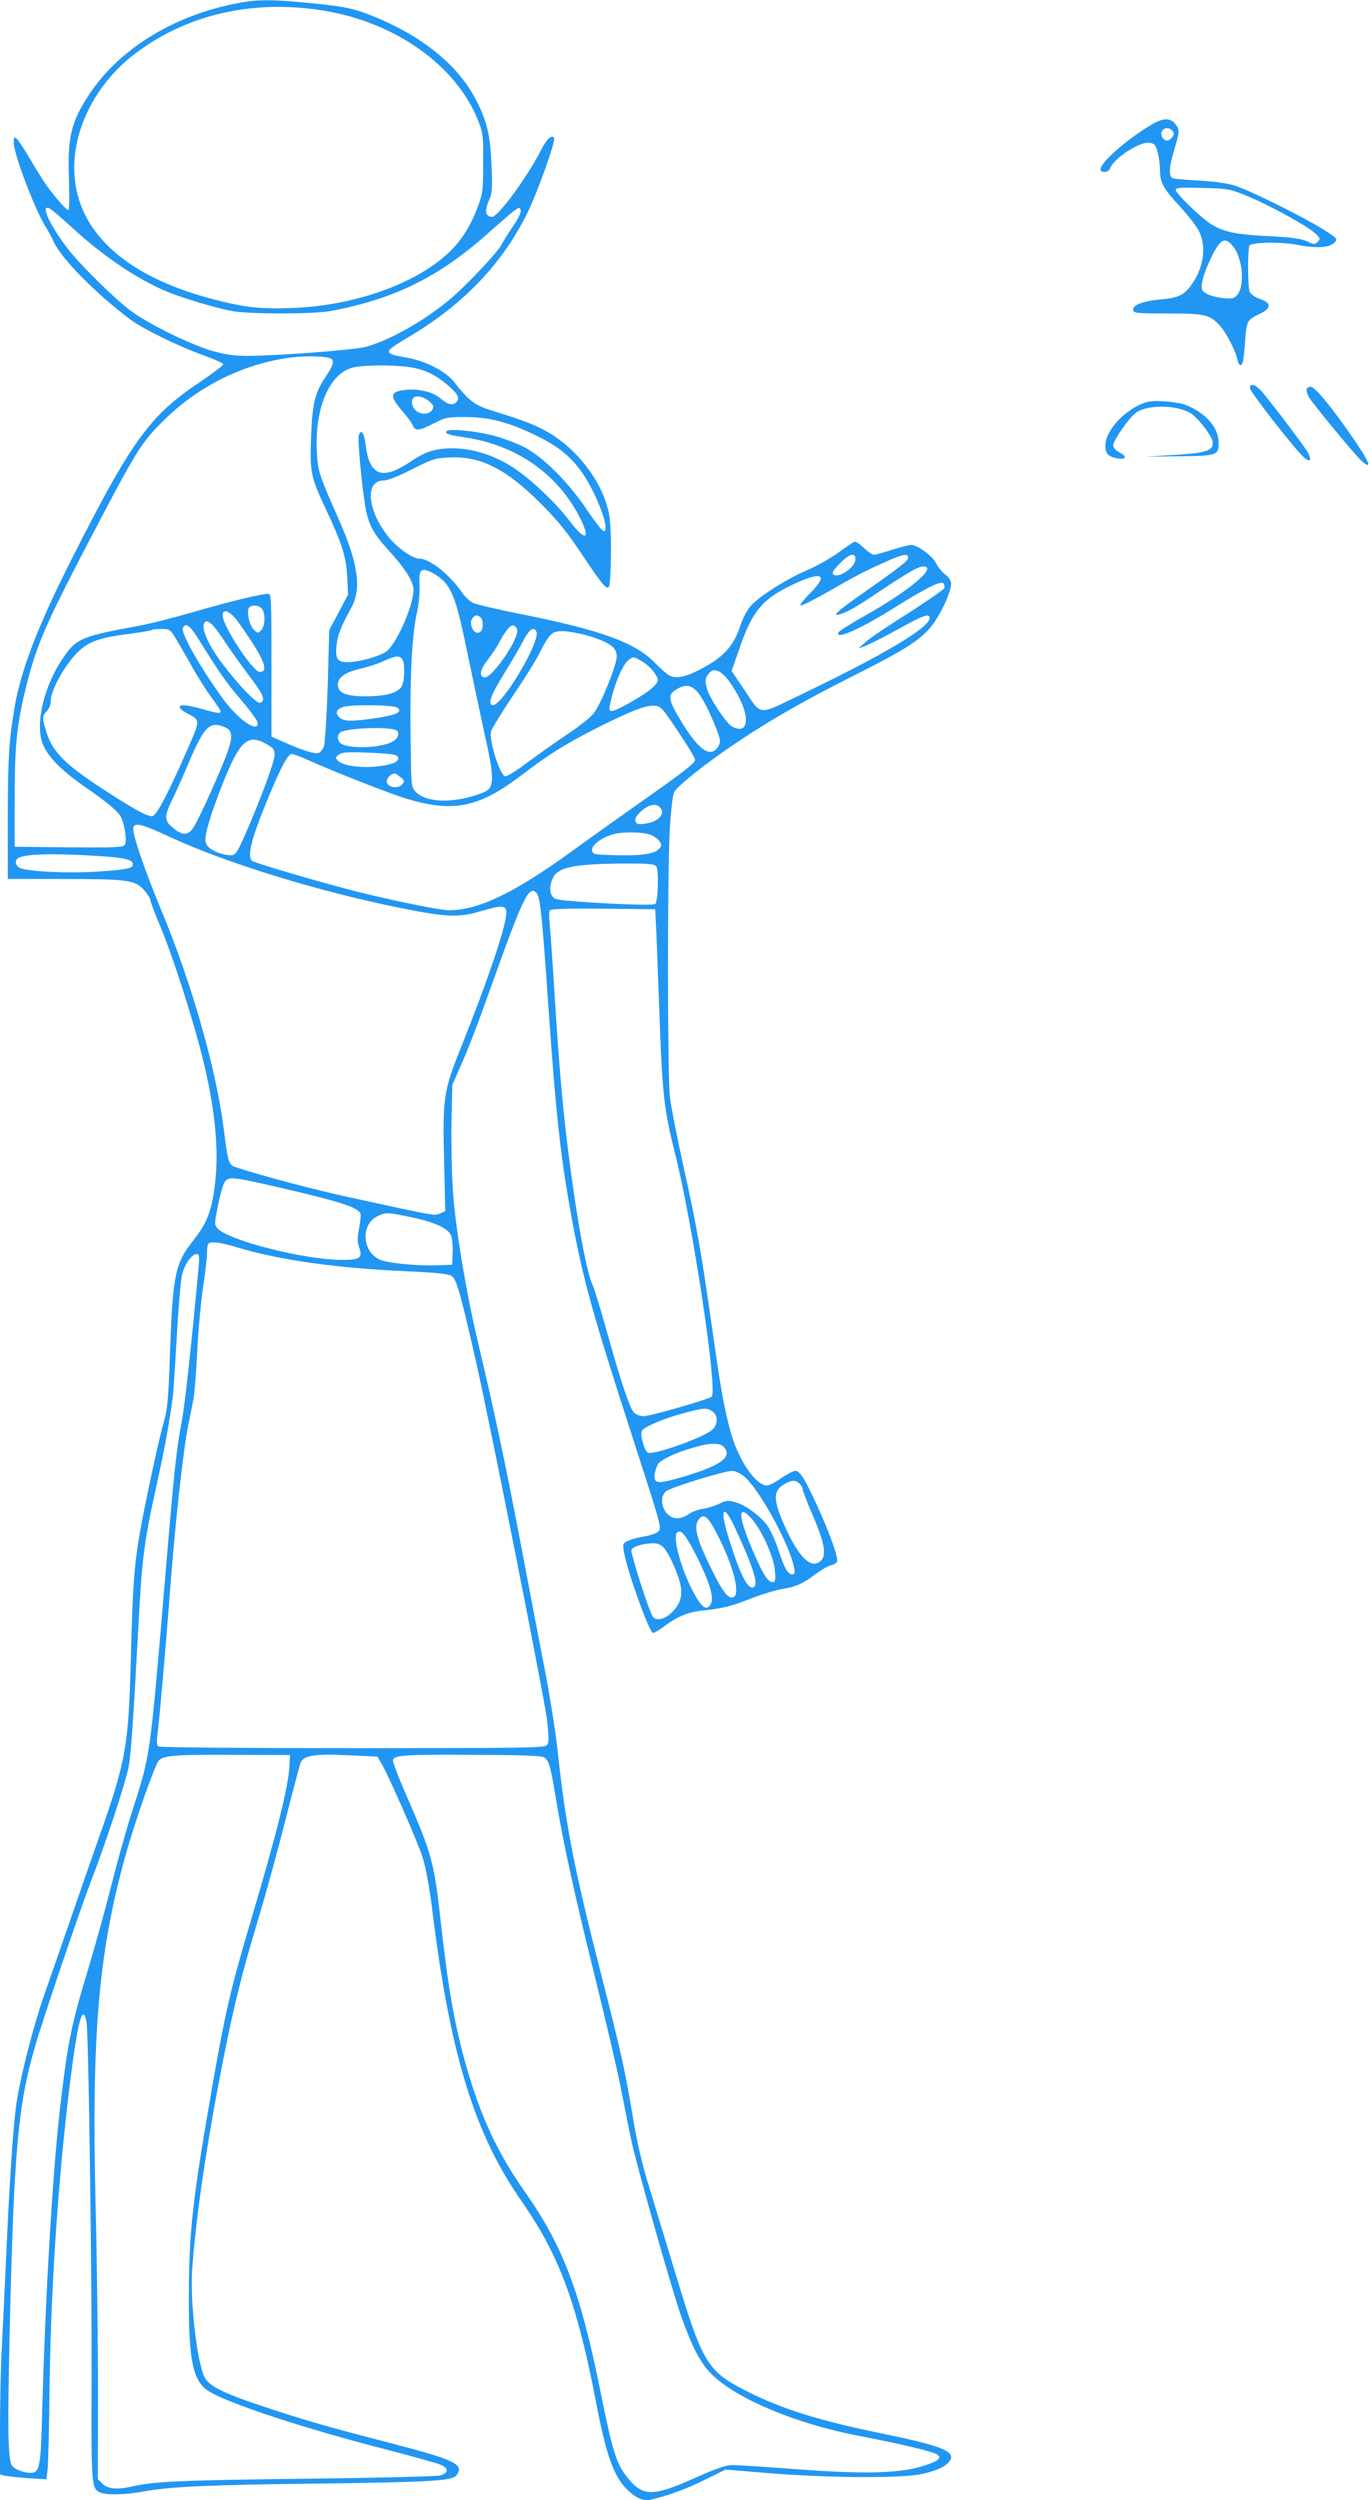 <?xml version="1.0" standalone="no"?>
<!DOCTYPE svg PUBLIC "-//W3C//DTD SVG 20010904//EN"
 "http://www.w3.org/TR/2001/REC-SVG-20010904/DTD/svg10.dtd">
<svg version="1.0" xmlns="http://www.w3.org/2000/svg"
 width="702pt" height="1280pt" viewBox="0 0 702 1280"
 preserveAspectRatio="xMidYMid meet">
<g transform="translate(0,1280) scale(0.1,-0.1)"
fill="#2196f3" stroke="none">
<path d="M1193 12779 c-317 -66 -586 -235 -736 -462 -92 -139 -112 -219 -104
-429 3 -87 2 -160 -2 -163 -8 -4 -58 51 -112 125 -14 19 -51 78 -82 131 -31
53 -63 102 -72 109 -13 11 -15 8 -15 -18 0 -59 106 -340 163 -432 12 -19 32
-55 43 -80 42 -88 213 -261 389 -394 65 -49 244 -137 374 -184 56 -20 104 -41
104 -47 1 -5 -53 -46 -118 -90 -257 -171 -349 -297 -656 -903 -173 -342 -262
-572 -294 -761 -29 -168 -35 -270 -35 -573 l0 -308 279 0 c333 0 373 -5 419
-57 17 -20 32 -43 32 -51 0 -7 22 -66 49 -130 53 -127 128 -352 186 -557 87
-307 118 -548 98 -748 -16 -149 -40 -215 -112 -306 -95 -119 -106 -174 -121
-586 -7 -223 -13 -282 -30 -340 -24 -82 -91 -392 -120 -550 -33 -185 -40 -283
-50 -664 -12 -456 -24 -523 -166 -926 -31 -88 -97 -277 -146 -420 -50 -143
-110 -318 -135 -388 -52 -151 -115 -395 -137 -533 -17 -103 -38 -418 -56 -829
-6 -132 -15 -321 -20 -420 -6 -99 -10 -289 -10 -421 l0 -242 22 -6 c13 -3 66
-9 120 -13 l96 -6 6 54 c3 30 8 223 10 429 7 535 50 1143 116 1635 24 178 41
257 56 262 7 2 14 -17 18 -49 10 -84 27 -1295 25 -1838 -2 -514 0 -538 40
-559 28 -16 136 -14 227 4 130 24 333 34 879 40 575 7 703 14 722 42 42 57 -4
79 -347 168 -321 83 -424 113 -630 181 -218 72 -290 108 -313 155 -39 80 -74
387 -63 549 20 281 77 663 162 1090 56 281 96 439 180 717 36 120 97 342 135
493 38 151 74 285 79 297 15 36 72 45 241 37 l151 -7 19 -31 c36 -60 187 -403
213 -485 16 -50 34 -150 47 -250 89 -733 210 -1142 442 -1484 102 -149 140
-215 194 -332 80 -176 141 -391 203 -713 54 -286 95 -398 169 -465 43 -39 78
-52 114 -44 89 21 183 55 275 101 l107 53 230 -19 c301 -24 661 -26 769 -5 82
17 131 40 150 70 30 47 -44 76 -340 137 -324 66 -515 125 -694 215 -209 105
-231 142 -371 605 -44 146 -105 344 -134 440 -38 122 -63 232 -85 365 -39 233
-60 329 -155 700 -145 564 -189 792 -230 1175 -9 85 -38 270 -65 410 -27 140
-86 446 -130 680 -76 398 -129 644 -214 1005 -60 252 -116 592 -127 771 -6 90
-9 248 -7 352 l4 187 51 117 c29 64 91 226 138 360 174 488 204 552 244 504
17 -20 28 -132 56 -536 41 -597 66 -824 126 -1145 58 -309 104 -473 310 -1110
146 -452 149 -460 129 -476 -10 -9 -41 -20 -67 -24 -26 -4 -63 -13 -82 -21
-32 -14 -33 -16 -27 -55 16 -99 131 -419 150 -419 7 0 34 16 60 36 64 48 119
71 196 79 99 10 146 22 255 65 55 21 123 41 150 45 67 10 109 28 169 75 28 21
64 42 79 46 16 3 31 12 33 19 8 19 -37 145 -101 285 -65 142 -89 180 -113 180
-9 0 -44 -18 -76 -40 -42 -29 -65 -38 -80 -34 -60 18 -139 142 -175 274 -34
125 -48 202 -96 540 -55 387 -78 516 -150 840 -30 135 -59 286 -65 335 -12
110 -13 1112 -1 1355 5 98 15 187 22 203 15 32 168 154 334 264 172 115 349
215 600 341 267 134 348 188 403 272 43 64 82 156 82 193 0 14 -12 32 -29 45
-17 12 -37 38 -47 57 -18 38 -95 95 -128 95 -12 0 -56 -11 -99 -25 -43 -14
-85 -25 -93 -25 -8 0 -31 16 -51 35 -20 20 -42 34 -49 31 -6 -2 -43 -27 -81
-55 -39 -28 -111 -69 -162 -91 -105 -45 -244 -133 -289 -184 -16 -19 -40 -63
-51 -99 -37 -110 -89 -165 -217 -230 -66 -33 -115 -42 -145 -26 -13 6 -47 36
-76 66 -100 103 -275 167 -680 248 -123 24 -236 51 -252 59 -16 9 -39 30 -52
48 -64 95 -168 178 -222 178 -35 0 -114 56 -160 114 -107 135 -119 286 -23
286 21 0 76 22 147 58 105 53 118 57 193 60 159 7 290 -60 466 -237 90 -90
137 -149 211 -261 96 -145 124 -179 136 -166 13 13 16 292 3 366 -25 150 -141
315 -287 411 -72 46 -138 73 -308 125 -95 29 -121 49 -202 151 -43 54 -148
107 -245 123 -119 21 -117 27 20 108 273 162 473 371 600 627 53 106 151 380
139 391 -14 14 -38 -8 -66 -63 -70 -138 -220 -343 -251 -343 -34 0 -40 30 -18
80 18 40 20 58 15 180 -6 152 -21 221 -73 326 -90 183 -273 335 -531 440 -108
44 -157 53 -384 74 -160 14 -229 12 -336 -11z m468 -34 c367 -61 675 -281 787
-562 25 -63 27 -78 26 -218 0 -140 -2 -155 -28 -225 -46 -121 -103 -202 -196
-274 -177 -139 -465 -232 -753 -243 -165 -6 -241 2 -413 47 -455 120 -704 357
-704 672 0 213 120 438 310 582 266 203 607 281 971 221z m-1292 -1110 c158
-146 333 -264 486 -328 80 -33 244 -82 330 -99 93 -17 417 -17 510 0 335 64
561 178 820 412 50 44 102 90 118 101 24 18 28 19 33 4 4 -10 -10 -41 -39 -83
-25 -37 -51 -79 -59 -94 -20 -41 -189 -219 -271 -286 -136 -111 -305 -206
-426 -238 -61 -16 -459 -46 -606 -46 -67 0 -113 7 -180 26 -115 34 -330 140
-417 206 -84 63 -260 237 -321 317 -97 126 -144 235 -90 204 10 -5 60 -49 112
-96z m1331 -675 c10 -17 4 -34 -37 -96 -51 -77 -64 -131 -70 -300 -7 -183 -2
-206 77 -374 83 -177 102 -239 108 -345 l4 -90 -48 -90 -48 -90 -8 -285 c-5
-157 -14 -297 -20 -312 -5 -15 -18 -30 -28 -33 -20 -6 -80 13 -175 55 l-65 29
0 366 c0 341 -1 365 -17 365 -37 -1 -196 -39 -378 -92 -104 -30 -233 -63 -285
-72 -274 -50 -313 -64 -370 -140 -104 -140 -159 -335 -126 -450 20 -69 90
-143 216 -231 113 -78 165 -121 185 -151 22 -35 38 -133 23 -151 -8 -11 -66
-13 -287 -11 l-276 3 0 245 c0 269 11 378 55 559 53 217 95 316 292 696 282
541 298 567 426 692 174 169 402 281 637 312 91 12 205 7 215 -9z m393 -39
c74 -10 128 -34 194 -88 54 -45 69 -69 52 -89 -18 -22 -45 -17 -83 16 -41 36
-125 54 -196 42 -63 -11 -63 -33 -1 -105 27 -31 52 -66 56 -77 9 -28 35 -25
107 13 58 30 68 32 162 32 125 -1 220 -26 364 -96 146 -71 220 -145 292 -292
54 -110 77 -204 49 -195 -8 2 -45 51 -84 108 -95 143 -226 273 -325 323 -41
20 -110 46 -154 57 -97 25 -231 37 -240 22 -8 -13 9 -18 99 -32 257 -39 465
-183 579 -400 65 -124 36 -138 -49 -25 -68 90 -196 211 -285 270 -122 80 -266
115 -387 94 -50 -9 -82 -23 -140 -62 -147 -98 -211 -74 -231 87 -7 61 -25 84
-35 46 -6 -23 15 -253 33 -360 16 -93 38 -137 114 -221 84 -92 124 -152 132
-196 12 -63 -76 -276 -135 -326 -32 -26 -141 -57 -204 -57 -49 0 -61 19 -54
84 5 54 22 97 74 191 56 100 38 228 -62 455 -104 235 -108 248 -113 355 -9
211 60 381 173 420 46 16 195 19 298 6z m104 -175 c23 -20 26 -28 17 -43 -15
-24 -50 -28 -80 -9 -23 16 -33 54 -17 69 14 15 53 6 80 -17z m2183 -809 c0
-42 -89 -102 -114 -77 -7 7 3 24 34 55 49 50 80 59 80 22z m270 9 c0 -17 -30
-41 -222 -176 -141 -98 -175 -130 -125 -114 39 12 80 35 197 114 152 101 202
130 228 130 77 0 -76 -128 -308 -257 -68 -39 -126 -75 -128 -82 -13 -38 115
19 296 133 157 98 229 133 242 120 6 -6 8 -17 5 -25 -3 -8 -86 -65 -184 -128
-99 -62 -197 -128 -218 -147 l-38 -34 40 15 c22 9 97 47 166 85 126 70 159 82
159 56 0 -49 -236 -189 -659 -392 -227 -109 -198 -112 -294 31 l-61 90 40 114
c65 192 119 256 273 328 150 71 186 54 90 -43 -37 -37 -57 -64 -48 -64 8 0 71
32 138 70 144 83 200 112 301 156 82 37 110 42 110 20z m-2362 -140 c39 -57
59 -123 106 -352 25 -120 63 -301 85 -401 55 -244 54 -288 -6 -311 -142 -56
-290 -54 -345 5 -23 24 -23 29 -26 300 -3 299 8 508 33 617 9 39 15 100 13
138 -2 52 1 71 12 78 21 13 100 -33 128 -74z m-947 -122 c19 -24 17 -90 -4
-111 -16 -16 -18 -16 -37 3 -22 21 -37 83 -27 109 8 20 51 19 68 -1z m-123
-66 c21 -29 56 -80 77 -113 64 -101 75 -145 35 -145 -35 0 -190 235 -190 289
0 39 37 24 78 -31z m1241 23 c16 -11 18 -58 2 -74 -28 -28 -67 37 -41 69 14
16 20 17 39 5z m-1314 -117 c33 -50 93 -134 133 -187 71 -92 84 -125 54 -135
-18 -6 -111 91 -194 201 -66 87 -106 173 -94 203 12 31 43 7 101 -82z m-135
14 c117 -187 148 -232 225 -322 47 -55 85 -108 85 -118 0 -50 -95 14 -171 115
-114 153 -223 344 -213 371 12 30 35 16 74 -46z m1638 38 c10 -49 -134 -256
-170 -244 -26 9 -19 40 20 91 22 29 45 63 52 77 34 66 62 101 78 98 9 -2 18
-11 20 -22z m-1755 -33 c13 -21 49 -83 80 -138 30 -55 78 -132 106 -170 28
-38 51 -73 51 -77 0 -12 -19 -10 -95 12 -78 22 -115 25 -115 10 0 -6 14 -19
31 -28 79 -43 80 -27 -6 -222 -89 -201 -141 -299 -163 -308 -21 -7 -94 33
-273 150 -172 113 -237 178 -268 270 -26 77 -26 93 -1 118 12 12 20 33 20 54
0 47 60 160 120 228 63 70 113 91 275 112 65 8 120 18 123 21 3 3 25 5 49 5
39 0 45 -4 66 -37z m1854 22 c19 -51 -173 -375 -223 -375 -29 0 -12 50 57 161
39 63 84 140 100 172 29 56 54 72 66 42z m294 -29 c93 -32 122 -59 116 -106
-8 -58 -84 -242 -118 -283 -17 -21 -79 -70 -138 -109 -58 -39 -150 -104 -204
-144 -56 -43 -104 -71 -112 -68 -27 11 -82 186 -71 229 4 14 54 96 112 183 59
86 122 187 140 225 52 102 64 111 140 104 35 -4 96 -17 135 -31z m-983 -108
c17 -17 15 -119 -3 -145 -23 -32 -80 -47 -180 -48 -104 0 -145 17 -145 60 0
37 35 62 113 81 40 9 95 27 122 40 58 26 76 29 93 12z m1290 -68 c29 -43 28
-47 -11 -84 -35 -33 -181 -116 -204 -116 -17 0 -16 9 2 82 23 85 59 163 86
181 22 16 25 15 63 -7 23 -13 51 -38 64 -56z m369 -27 c19 -21 50 -69 69 -107
57 -115 39 -186 -37 -146 -30 16 -115 144 -129 194 -11 40 -10 49 4 71 23 35
53 31 93 -12z m-129 -98 c32 -49 84 -166 97 -216 4 -17 0 -33 -13 -49 -40 -50
-101 -3 -190 147 -61 103 -64 126 -19 153 52 33 86 23 125 -35z m-1554 -58
c29 -22 -2 -37 -106 -53 -129 -19 -171 -18 -192 5 -20 22 -14 38 18 51 35 14
259 12 280 -3z m1438 -122 c48 -71 88 -137 87 -145 0 -17 -57 -61 -299 -231
-91 -64 -237 -168 -325 -232 -300 -218 -484 -307 -636 -307 -47 0 -277 47
-474 96 -177 45 -520 145 -534 157 -26 21 -5 108 67 285 75 185 115 262 136
262 8 0 45 -14 83 -31 140 -63 431 -177 518 -202 231 -67 360 -39 575 124 138
106 225 160 382 240 175 88 253 119 298 116 33 -2 40 -9 122 -132z m-2328 25
c44 -16 50 -43 25 -118 -26 -80 -143 -341 -176 -394 -30 -50 -62 -48 -120 5
-30 27 -29 56 5 125 16 31 55 119 88 196 77 183 107 214 178 186z m879 -16
c24 -7 21 -39 -7 -57 -53 -35 -214 -44 -268 -15 -25 13 -23 55 3 63 58 19 218
24 272 9z m-659 -73 c52 -29 53 -41 18 -144 -38 -114 -143 -367 -167 -403 -14
-22 -22 -25 -52 -21 -62 10 -108 39 -111 70 -4 36 26 138 89 297 87 218 128
255 223 201z m659 -56 c27 -11 20 -33 -15 -44 -94 -29 -242 -21 -277 14 -15
15 -14 17 4 32 16 12 43 14 145 10 69 -2 133 -8 143 -12z m28 -114 c20 -16 21
-21 10 -35 -23 -28 -81 -17 -81 15 0 16 23 38 41 39 4 0 17 -8 30 -19z m1327
-153 c33 -33 -5 -76 -77 -85 -33 -5 -42 -2 -47 12 -5 13 3 27 29 52 38 34 74
42 95 21z m-2508 -153 c291 -135 768 -281 1188 -365 232 -46 290 -48 400 -16
118 35 138 33 134 -14 -6 -78 -93 -334 -227 -671 -95 -236 -99 -266 -91 -597
l6 -252 -26 -12 c-29 -13 -10 -17 -459 81 -200 44 -449 110 -580 153 -46 15
-45 12 -70 203 -39 305 -164 742 -317 1110 -91 219 -154 405 -145 430 10 25
45 16 187 -50z m2459 12 c19 -7 40 -22 48 -34 13 -19 12 -24 -5 -41 -25 -25
-94 -34 -232 -30 -99 3 -105 4 -108 24 -4 25 38 59 97 80 45 16 155 17 200 1z
m-2864 -107 c165 -9 215 -19 215 -44 0 -22 -25 -27 -177 -38 -159 -11 -383 1
-408 22 -18 15 -19 36 -2 47 32 20 161 25 372 13z m2895 -55 c14 -17 10 -179
-5 -193 -14 -13 -485 12 -513 27 -28 15 -33 63 -10 108 26 53 110 70 349 72
136 1 169 -2 179 -14z m2 -370 c3 -82 11 -287 17 -455 13 -342 24 -434 75
-635 90 -352 222 -1224 190 -1255 -15 -14 -313 -100 -348 -100 -20 0 -40 8
-51 20 -22 24 -68 163 -141 425 -31 110 -62 211 -69 225 -29 58 -78 316 -119
635 -33 252 -52 464 -76 850 -11 176 -23 343 -26 372 -3 28 -3 56 1 62 4 8 88
11 273 9 l267 -3 7 -150z m-1912 -1279 c287 -67 376 -95 395 -127 4 -5 1 -39
-6 -75 -10 -52 -10 -71 0 -100 19 -54 5 -64 -89 -64 -189 0 -579 99 -636 161
-17 19 -17 23 4 127 15 70 28 112 40 120 22 18 54 13 292 -42z m653 -147 c117
-24 186 -55 205 -90 7 -14 11 -51 10 -89 l-3 -65 -84 -3 c-101 -3 -251 12
-288 30 -90 43 -96 179 -11 221 42 21 50 21 171 -4z m-892 -154 c223 -67 509
-107 882 -124 146 -6 203 -13 220 -24 25 -16 45 -89 128 -454 75 -335 349
-1718 361 -1825 9 -86 9 -110 -2 -123 -11 -13 -121 -15 -994 -15 -539 0 -987
4 -994 9 -11 6 -11 24 -3 87 9 71 41 440 57 649 27 374 72 788 100 920 8 39
19 92 24 119 6 26 14 138 20 247 5 110 19 258 30 331 11 72 20 150 20 173 0
23 3 45 7 48 12 13 60 7 144 -18z m-194 -102 c-35 -380 -70 -707 -87 -793 -28
-154 -36 -222 -85 -805 -79 -931 -74 -894 -170 -1193 -30 -95 -79 -270 -109
-390 -30 -119 -80 -298 -110 -397 -90 -298 -107 -377 -146 -705 -40 -337 -79
-992 -95 -1615 -7 -247 -13 -275 -59 -275 -36 0 -85 20 -96 39 -19 37 -22 184
-11 656 22 955 42 1184 131 1490 45 155 232 704 290 855 71 182 176 504 189
576 12 69 24 243 46 654 23 429 28 475 103 815 36 163 61 302 77 425 3 25 12
162 20 305 8 143 20 284 26 313 11 55 50 112 76 112 13 0 15 -10 10 -67z
m2631 -739 c29 -20 29 -67 0 -93 -42 -39 -298 -131 -330 -118 -17 6 -41 88
-32 110 7 20 103 62 210 91 107 29 123 31 152 10z m56 -180 c55 -55 -22 -105
-261 -170 -80 -21 -97 -15 -90 32 3 20 12 42 18 51 20 23 87 55 169 79 89 27
143 30 164 8z m102 -149 c76 -58 237 -350 260 -471 5 -27 3 -34 -10 -34 -22 0
-41 33 -71 127 -15 46 -40 101 -56 123 -37 50 -112 105 -165 120 -36 10 -46 9
-80 -8 -22 -11 -61 -23 -87 -27 -26 -4 -59 -17 -73 -28 -15 -11 -40 -20 -57
-20 -64 0 -103 96 -57 138 21 19 296 104 339 105 13 0 39 -11 57 -25z m288
-41 c9 -8 16 -21 16 -28 0 -8 22 -65 49 -128 70 -162 77 -223 31 -248 -45 -24
-101 34 -164 170 -68 148 -70 195 -13 230 39 24 60 25 81 4z m-327 -233 c92
-200 117 -281 93 -296 -29 -18 -69 59 -126 242 -52 163 -32 196 33 54z m83 52
c52 -59 113 -196 118 -265 4 -46 1 -58 -10 -58 -23 0 -44 29 -81 111 -97 212
-109 306 -27 212z m-183 -68 c86 -163 127 -317 88 -332 -27 -10 -55 28 -116
152 -71 145 -87 206 -64 242 26 38 47 24 92 -62z m-100 -122 c66 -133 90 -211
73 -244 -22 -41 -50 -19 -99 78 -59 118 -97 264 -74 287 20 19 43 -10 100
-121z m-169 44 c31 -33 82 -152 89 -206 6 -56 -11 -95 -57 -135 -34 -28 -71
-34 -87 -13 -18 22 -115 326 -110 342 7 17 57 33 108 34 25 1 42 -6 57 -22z
m-1916 -1117 c-5 -107 -64 -344 -207 -825 -94 -318 -122 -440 -185 -799 -106
-608 -122 -754 -123 -1101 -1 -330 22 -430 107 -480 111 -65 490 -189 902
-295 131 -34 256 -69 277 -77 45 -18 46 -42 2 -56 -16 -5 -334 -13 -705 -17
-634 -8 -761 -14 -871 -39 -77 -18 -127 -14 -154 13 l-24 24 1 429 c0 235 -5
664 -12 953 -22 885 13 1307 151 1805 48 175 153 473 173 493 25 25 87 30 386
28 l285 -1 -3 -55z m1304 43 c24 -14 34 -48 59 -203 38 -229 93 -484 195 -895
60 -242 123 -512 140 -600 17 -88 40 -205 52 -260 24 -119 202 -746 253 -895
57 -162 101 -248 159 -305 127 -126 430 -253 751 -315 225 -43 382 -81 403
-96 15 -11 15 -14 2 -28 -9 -9 -51 -25 -95 -37 -121 -32 -297 -35 -631 -10
-155 12 -301 21 -325 21 -32 0 -83 -18 -193 -67 -220 -98 -268 -96 -352 14
-49 65 -69 131 -129 427 -101 506 -192 747 -386 1023 -137 194 -224 378 -298
633 -63 219 -97 412 -136 768 -31 279 -46 335 -160 598 -48 108 -85 203 -83
212 5 27 57 30 418 28 244 -1 341 -4 356 -13z"/>
<path d="M5903 12166 c-132 -76 -284 -211 -267 -238 9 -15 43 -8 48 10 9 28
65 77 120 106 51 27 81 32 105 17 15 -10 30 -76 31 -139 0 -58 18 -89 105
-183 41 -45 84 -100 95 -124 40 -83 22 -193 -46 -282 -34 -45 -67 -59 -150
-66 -88 -7 -147 -29 -142 -54 3 -16 19 -18 178 -18 191 0 213 -5 267 -63 30
-33 78 -125 88 -169 7 -36 21 -43 29 -15 3 9 8 59 12 109 7 101 9 105 78 138
57 28 56 54 -3 75 -25 8 -47 24 -52 35 -11 29 -11 233 0 240 27 16 170 17 248
1 93 -19 163 -14 188 14 15 16 11 21 -57 64 -92 59 -373 199 -453 225 -37 12
-105 22 -180 26 -66 4 -128 9 -137 11 -24 7 -23 54 1 135 32 108 33 114 10
143 -26 33 -61 33 -116 2z m107 -49 c0 -17 -20 -37 -37 -37 -7 0 -17 9 -23 19
-14 28 13 55 41 41 10 -6 19 -16 19 -23z m382 -323 c118 -50 298 -149 340
-187 28 -26 30 -30 15 -45 -15 -15 -20 -14 -54 2 -29 14 -76 21 -198 27 -178
9 -239 23 -306 70 -60 43 -169 150 -169 167 0 11 26 13 138 10 134 -4 139 -5
234 -44z m-80 -253 c51 -60 64 -206 22 -252 -16 -18 -26 -20 -73 -15 -54 7
-90 20 -104 40 -11 16 0 67 29 133 57 128 82 147 126 94z"/>
<path d="M6400 10813 c0 -18 225 -307 274 -352 33 -31 45 -20 23 22 -19 34
-200 273 -243 320 -29 31 -54 35 -54 10z"/>
<path d="M6690 10804 c0 -8 5 -25 12 -37 15 -29 245 -307 272 -329 52 -43 41
-9 -33 100 -117 172 -207 282 -231 282 -11 0 -20 -7 -20 -16z"/>
<path d="M5869 10741 c-107 -35 -209 -143 -209 -222 0 -43 15 -58 64 -66 45
-7 48 10 6 32 -17 9 -30 24 -30 34 0 26 78 139 117 168 59 45 226 40 288 -9
44 -34 105 -118 105 -144 0 -42 -34 -53 -196 -63 l-149 -9 171 2 c195 2 204 5
204 69 0 76 -63 150 -164 192 -45 19 -169 29 -207 16z"/>
</g>
</svg>
